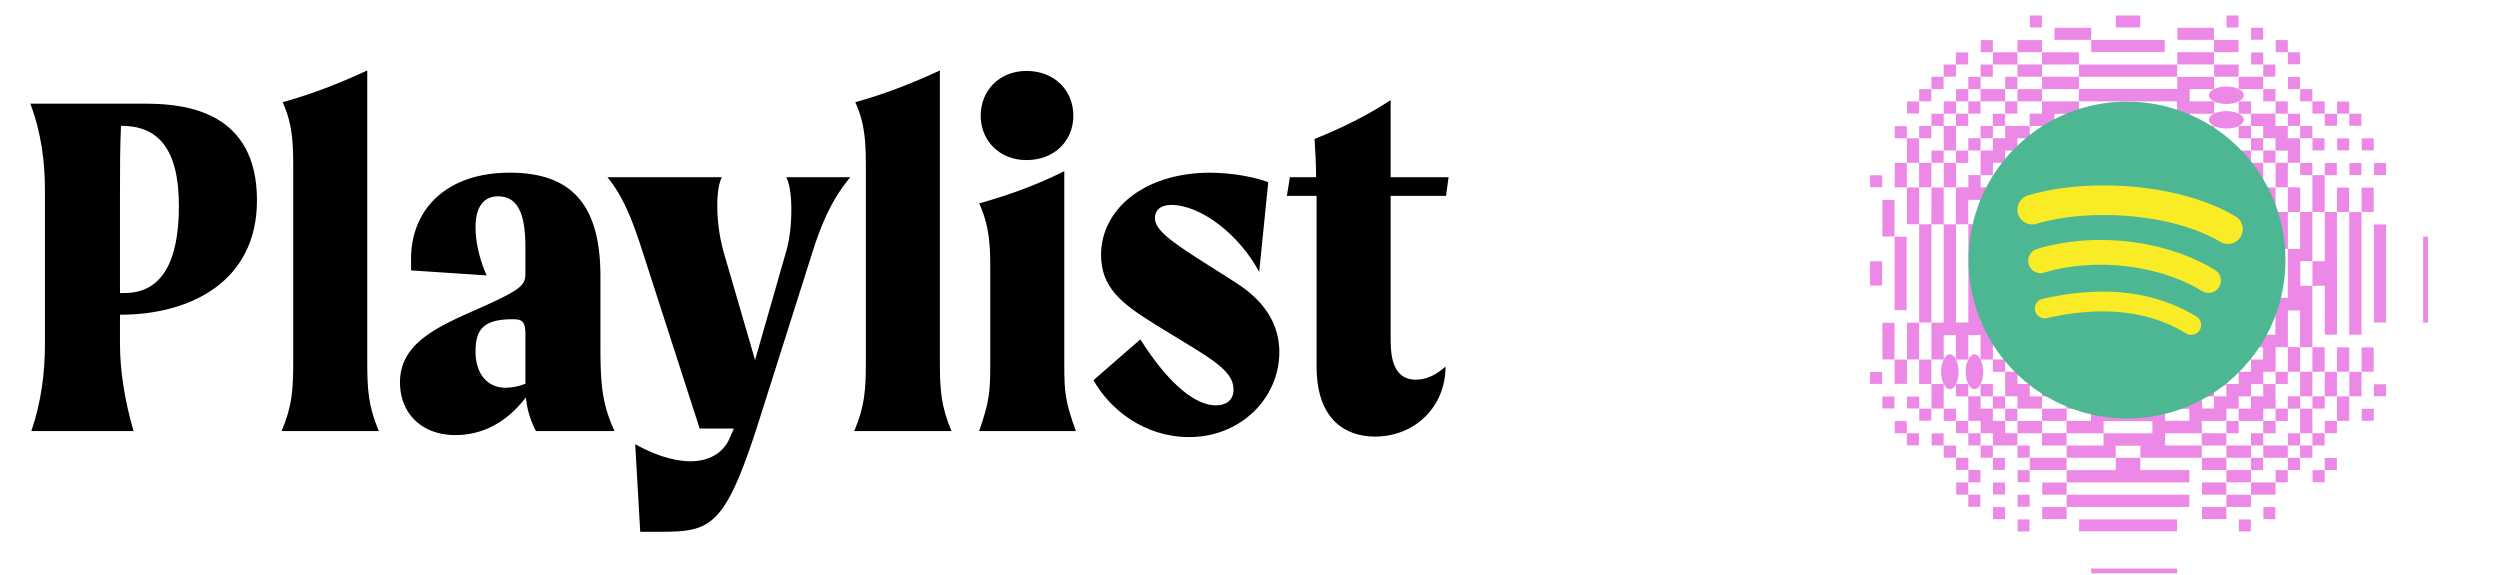 <?xml version="1.0" encoding="UTF-8"?>
<svg xmlns="http://www.w3.org/2000/svg" id="Laag_1" data-name="Laag 1" viewBox="0 0 2978.35 684.83">
  <defs>
    <style>.cls-1{fill:#ec89e7;}.cls-2{fill:#f9ec26;}.cls-3{fill:#4db793;}</style>
  </defs>
  <g id="_0BXTPf" data-name="0BXTPf">
    <path class="cls-1" d="M2491.31,683v-5.68h102.5V683Z"></path>
    <path class="cls-1" d="M2892.5,384.33h-5.68V281.84h5.68Z"></path>
    <path class="cls-1" d="M2754.82,340.37v73.28l.09-.08-14.73.08V369.9h-14.55v43.75H2711v29.29h-14.64v14.64H2681.7v14.64h-14.64v14.64h-14.65v14.65h-29.28v14.64h-43.75V530.7h43.75l-.08,14.73.08-.08h-73.29l.08.08V531h-29.36v14.48l.08-.08H2462l.08.08q0-7.36-.08-14.72h44V516.17h58.26V501.7h-58.17v14.54l-44.13-.09V501.43h29.12V486.87H2462l-.12-14.82h29.25V457.59H2462v-14.5h-14.4v14.42h14.48l-.12,14.61-29.25.11V457.58h-14.65V442.94h-14.64V428.3h-14.64V399.18h-14.56V428.3H2359.5V399.18h-14.56V428.3h-14.73V399.18h-14.56V428.3l-14.72-.08.08.08v-44l-.08.08h14.54c.07-.81.13-1.19.13-1.57l0-115.64,14.63.11V384.18h14.7v-2.7q0-55.91,0-111.8c0-.88-.1-1.75-.15-2.62l14.85.1v43.77H2374V267.25h-14.47V238.1h-14.69v29l-14.7.22q0-22.08.09-44.13H2345V208.58h14.58v14.49h14.55V208.59h14.74V238h-14.5v14.39h14.42V237.86h14.71v14.48h14.56V237.87h14.64V223.23h14.64V208.59h14.48V194h-14.48V179.31h14.5V164.92h-14.42V179.4h-29.35q0-7.37,0-14.73h14.48V150.1h-14.48V135.32h14.64V120.74h44q.06,7.41.11,14.81h-29.21V150h29.1v14.48h43.66v-14.4h-43.74q.06-7.32.11-14.63h116.83V120.9c-.52-.05-.81-.11-1.09-.11l-115.85,0q0-7.38,0-14.74h117.22V91.45l-.08.09h44l-.08-.09.09,14.73h-29.12v14.55h29.11v14.74h-29.11V150h29.12v14.72h-29.12V179.3h29.11V194h14.65v14.64h14.64v14.64h14.64l.12,29.46L2667,252.6q0-7.23,0-14.49h-14.39v14.41h14.48v29.13h14.66v-29l14.61-.1v29.12h14.56V252.51h14.73v44h-14.48v58.29h14.4V296.45h14.65V252.51l14.72.09-.08-.09v58.65l.08-.08h-14.48v29.37h14.48ZM2637.7,472.13h14.64V457.5H2667V442.85h14.75V428.32h14.34V413.76h-14.25c0,5,0,9.81,0,14.63L2667,428.3V413.82h-14.55V428.3h-14.64v14.64H2623.3V457.5h14.47q0,7.35,0,14.71h-14.49v14.4h14.41Zm-14.64-263.45v-14.5h-14.4v14.41h14.48l-.12,14.62h-14.35v14.67h14.47v14.48h14.38V238h-14.46c0-4.94-.09-9.88-.12-14.82h14.6V208.68Zm-14.65,219.53h14.75V413.67h14.65V399h14.33V384.48H2637.9c0,5,0,9.8,0,14.62h-14.64v14.65H2608.5v14.54H2594v14.4h14.41Zm-175.7-14.65h14.71v14.49h14.4V413.65h-14.48V399.18h-14.55v14.47l-14.63-.11V399.21h-14.55v14.24h14.63V428h14.47Zm44-14.64v14.5h14.4V399h-14.48V384.37H2462V369.88H2447.6v14.4h14.46v14.64ZM2593.78,252.6V238.11h-14.4v14.41h14.48v14.75h14.53V281.6h14.55V267.36h-14.62V252.6Zm-161,14.65H2418.3v29h14.4v-29.1h14.49V252.77h-14.41Zm43.86-44h29.12V208.83h-29V223.3h-14.49v14.4h14.41ZM2579,355.12V296.41h-29.11V282.06h-29.33v14.48h-14.69v14.69h-14.31v29.33h14.57v28.92h58.5V355.12Zm73.63-58.51v72.84h14.28V296.61ZM2579,443.05h-72.89v14.28H2579ZM2696.18,296.7H2681.9v58.18h14.28Zm-190,175.63v14.28h58.23V472.33ZM2374,384.22V340.56h-14.23v43.66Zm219.7-219.64V150.24h-43.56v14.34Zm-14.34,336.7h28.92V487h-28.92ZM2476.89,179.47v14.28h28.9V179.47Zm116.79.08h-28.92v14.28h28.92Zm102.76,190.26v29h14.31v-29Zm-293.12-14.59H2389v28.89h14.31Zm0-87.8h-14.29v28.89h14.29Zm234.52,14.22h14.28V267.35h-14.28Zm-161.39-14.59V252.77h-14.31v14.28Zm-43.6,73.2h14.33V326h-14.33Zm190.42.28v14.28h14.27V340.53Zm-205.07,43.59h14.28V369.85h-14.28Zm263.27,14.72V384.51h-14.27v14.33ZM2535.29,237.73h14.38V223.51h-14.38ZM2520.41,428.2V413.83H2506.2V428.2Zm29.68-14.46V428h14.28V413.74Zm43.6-204.89h-14.38V223.1h14.38ZM2491.18,428.46H2476.9v14.28h14.28ZM2594,457.67V472h14.29V457.67Zm29.26-161.13v14.38h14.23V296.54Z"></path>
    <path class="cls-1" d="M2462.19,574.81q-.06-7.41-.11-14.82l-.09.08h58.65V545.35l-.08.08h29.36l-.08-.08V560h58.45v14.71H2465.61c-1.17,0-2.34,0-3.51.05Z"></path>
    <path class="cls-1" d="M2769.47,252.6h14.72l-.09-.09q0,72.41.05,144.81c0,.38-.05.77-.08,1.4h-14.45V340.37h-14.8l.09.08V311.08l-.08.08h14.72V252.51Z"></path>
    <path class="cls-1" d="M2462,589.37l145.18,0a9.16,9.16,0,0,1,1.06.14V603.8c-.74.05-1.49.15-2.24.15H2463.17c-.39,0-.78,0-1.17-.05l.08.08V589.28Z"></path>
    <path class="cls-1" d="M2813.39,252.52q0,72.42,0,144.84c0,.38,0,.77-.09,1.38h-14.55V256.14c0-1.17,0-2.34-.05-3.52l-.08.1,14.81-.11Z"></path>
    <path class="cls-1" d="M2593.63,633.1H2476.9V618.8h116.73Z"></path>
    <path class="cls-1" d="M2842.52,384.19h-14.3V267.43h14.3Z"></path>
    <path class="cls-1" d="M2286.37,384.37V267.16l-.08.08,14.73-.08c0,1.46-.05,2.92-.05,4.38q0,56.41,0,112.83l.08-.08h-14.72Z"></path>
    <path class="cls-1" d="M2476.63,76.9h117.22l-.08-.09V91.54l.08-.09q-6.87,0-13.74,0l-103.48.05.08-14.73Z"></path>
    <path class="cls-1" d="M2740.18,164.66V194l.09-.08-14.73.08V179.39H2710.9V164.75h-14.64V150.11h-14.64V135.37l29.36.09-.08-.08V150.1h14.72l-.08-.08v14.72h14.73Z"></path>
    <path class="cls-1" d="M2403.5,530.7h-29.36l.08.09V516.07H2359.5l.08.08V501.43h-14.72l.08.08-.09-29.37h14.73v14.64h14.64v14.64h14.64v14.65h14.65l-.09,14.72Z"></path>
    <path class="cls-1" d="M2491.28,47.62h87.66V62h-87.57V47.53Z"></path>
    <path class="cls-1" d="M2257,281.89h14.48V369.5H2257.1V281.8Z"></path>
    <path class="cls-1" d="M2491.37,47.53h-43.76V33.12h43.67v14.5Z"></path>
    <path class="cls-1" d="M2257.08,428.21H2242.6V384.53H2257v43.76Z"></path>
    <path class="cls-1" d="M2286.37,428.21l-14.61.1.09.08v-44h14.52l-.08-.08v44Z"></path>
    <path class="cls-1" d="M2257.1,281.8h-14.49V238.11H2257v43.78Z"></path>
    <path class="cls-1" d="M2286.37,267.16h-14.64V223.23l-.08.08,14.72-.08q0,22-.08,44Z"></path>
    <path class="cls-1" d="M2754.83,208.67h14.71l-.08-.08q0,22,0,44l.08-.09h-14.72l.08.09v-44Z"></path>
    <path class="cls-1" d="M2637.57,62.07l.12,14.82.08-.08h-44l.08.09V62.15h43.81Z"></path>
    <path class="cls-1" d="M2432.71,62.26h43.92V76.9l.08-.09-44,.09.08-14.73Z"></path>
    <path class="cls-1" d="M2462.08,560h-44l.08.09V545.35l-.09.08h44l-.08-.08v14.72Z"></path>
    <path class="cls-1" d="M2637.76,47.52H2594V33.12h43.65V47.6Z"></path>
    <path class="cls-1" d="M2652.33,603.93V618.4h-29V604h29.13Z"></path>
    <path class="cls-1" d="M2462,603.91v14.48h-29.06V604h29.14Z"></path>
    <path class="cls-1" d="M2652.41,604V589.28l-.09.08h29.37l-.09-.08v14.65h-29.28Z"></path>
    <path class="cls-1" d="M2710.9,574.64v14.64h-29.29l.09.08V574.63l-.08.09H2711Z"></path>
    <path class="cls-1" d="M2652.42,589.28H2623.3V574.72h29.11l-.08-.09v14.73Z"></path>
    <path class="cls-1" d="M2462.08,589.28H2433V574.81h29.21l-.09-.08q0,7.32-.1,14.64Z"></path>
    <path class="cls-1" d="M2652.41,574.72q0-7.37,0-14.73l-.09.08,29.37-.08q0,7.37-.08,14.73l.08-.09h-29.37Z"></path>
    <path class="cls-1" d="M2403.51,62.25V47.77h29.2V62.26l.08-.09h-29.37Z"></path>
    <path class="cls-1" d="M2652.42,560h-29.29V545.35l-.08.08,29.36-.08-.08,14.72Z"></path>
    <path class="cls-1" d="M2637.68,47.6h29.1V62.08h-29.21l.09.08q0-7.32.1-14.64Z"></path>
    <path class="cls-1" d="M2271.73,194V164.67l-.09.08h14.72l-.08-.09q0,14.68.08,29.37l-14.72-.08Z"></path>
    <path class="cls-1" d="M2374.15,62.26h29.36l-.09-.08.09,14.72-29.37-.08.08.08q0-7.35,0-14.71Z"></path>
    <path class="cls-1" d="M2798.75,472.14v29.28h-14.64l.08.09V472.14l-.08.08h14.72Z"></path>
    <path class="cls-1" d="M2637.69,76.89H2667V91.53l.09-.08h-29.37l.08.09V76.81Z"></path>
    <path class="cls-1" d="M2271.73,223.23h-14.48V194h14.48l-.08-.08v29.36Z"></path>
    <path class="cls-1" d="M2315.65,486.78h-14.72l.09.09V457.5l-.09.08,14.72-.08q0,14.69-.08,29.36Z"></path>
    <path class="cls-1" d="M2798.75,442.94h14.72l-.08-.08v29.27h-14.64l.08.08V442.86Z"></path>
    <path class="cls-1" d="M2769.47,442.94h14.72l-.08-.08v29.36l.08-.08-14.72.09q0-14.69.08-29.37Z"></path>
    <path class="cls-1" d="M2696.14,91.36l.11,14.82.09-.08-29.37.08.09-14.73-.09.08,29.26-.09Z"></path>
    <path class="cls-1" d="M2301,457.5h-14.65V428.21l-.08.09H2301l-.08-.08v29.36Z"></path>
    <path class="cls-1" d="M2257,428.29l14.86.1-.09-.08v29h-14.68V428.21Z"></path>
    <path class="cls-1" d="M2813.47,443V413.84h14.41v29h-14.49Z"></path>
    <path class="cls-1" d="M2784.19,442.94V413.82h14.56v29.12l.08-.08h-14.72Z"></path>
    <path class="cls-1" d="M2754.82,413.65h14.65v29.29l.08-.08-14.73.08.09-29.37Z"></path>
    <path class="cls-1" d="M2520.73,32.72V18.44h28.92V32.72Z"></path>
    <path class="cls-1" d="M2784.19,252.61v-29.1h14.47v29.2l.08-.09-14.64-.1Z"></path>
    <path class="cls-1" d="M2813.47,252.61V223.49h14.41v29h-14.49Z"></path>
    <path class="cls-1" d="M2227.89,340.2V311.28h14.29V340.2Z"></path>
    <path class="cls-1" d="M2315.66,135.46V120.82h14.63l-.08-.08.09,14.72-14.73-.08Z"></path>
    <path class="cls-1" d="M2286.28,120.75v14.46h-14.4V120.83h14.48Z"></path>
    <path class="cls-1" d="M2754.9,120.73h-14.62V106.1l-.09.08h14.63v14.63Z"></path>
    <path class="cls-1" d="M2696.25,106.18h14.65v14.64l.08-.08h-14.64V106.1Z"></path>
    <path class="cls-1" d="M2666.8,32.81h-14.26V18.43h14.26Z"></path>
    <path class="cls-1" d="M2271.74,164.67h-14.48V150.26h14.39v14.49Z"></path>
    <path class="cls-1" d="M2710.9,120.82h14.64v14.64l.08-.08H2710.9l.08.08V120.74Z"></path>
    <path class="cls-1" d="M2330.29,120.82V106.18h14.65l-.08-.08q0,7.35.08,14.72l-14.73-.08Z"></path>
    <path class="cls-1" d="M2286.36,120.83V106.19H2301l-.09-.09v14.65h-14.64Z"></path>
    <path class="cls-1" d="M2740.28,106.1H2725.8V91.69h14.39v14.49Z"></path>
    <path class="cls-1" d="M2754.82,120.81h14.64v14.64l.08-.08H2754.9V120.73Z"></path>
    <path class="cls-1" d="M2286.37,164.75V150.11H2301l-.08-.09v14.64h-14.64Z"></path>
    <path class="cls-1" d="M2798.83,135.37l-14.61.11.09.08V121h14.43v14.44Z"></path>
    <path class="cls-1" d="M2301,150.11V135.46h14.65l-.09-.08q0,7.37.08,14.73l-14.72-.09Z"></path>
    <path class="cls-1" d="M2227.88,223.05V208.8h14.38v14.25Z"></path>
    <path class="cls-1" d="M2842.56,208.49h-14.27V194.18h14.27Z"></path>
    <path class="cls-1" d="M2227.91,457.37V443.12h14.3v14.25Z"></path>
    <path class="cls-1" d="M2813.27,208.49H2799V194.18h14.26Z"></path>
    <path class="cls-1" d="M2769.54,208.68V194.2H2784v14.4h-14.5Z"></path>
    <path class="cls-1" d="M2740.18,194h14.65v14.64l.08-.08h-14.64V194Z"></path>
    <path class="cls-1" d="M2344.94,106.18V91.54h14.64l-.08-.09q0,7.36.08,14.73l-14.72-.08Z"></path>
    <path class="cls-1" d="M2301,106.19V91.44h14.53l-.09-.08V106.1h-14.53Z"></path>
    <path class="cls-1" d="M2842.51,472.05h-14.28V457.78h14.28Z"></path>
    <path class="cls-1" d="M2242.55,486.65V472.4h14.3v14.25Z"></path>
    <path class="cls-1" d="M2286.47,486.66h-14.64V472.42h14.56c0,4.7,0,9.52,0,14.33Z"></path>
    <path class="cls-1" d="M2696.27,76.9h14.48V91.36h-14.61l.09.08.12-14.62Z"></path>
    <path class="cls-1" d="M2300.93,486.77v14.47h-14.47V486.67l-.08.08,14.64.11Z"></path>
    <path class="cls-1" d="M2330.29,501.42h-14.64V486.78l-.08.08h14.64v14.65Z"></path>
    <path class="cls-1" d="M2359.58,91.54V76.89h14.64l-.08-.08V91.45H2359.5Z"></path>
    <path class="cls-1" d="M2828,487.06v14.23h-14.38V487.06Z"></path>
    <path class="cls-1" d="M2271.72,516.06h-14.47v-14.4h14.39v14.48Z"></path>
    <path class="cls-1" d="M2344.94,516.06h-14.65V501.42l-.08.09h14.73l-.08-.08v14.72Z"></path>
    <path class="cls-1" d="M2813.63,164.84h14.3v14.28h-14.3Z"></path>
    <path class="cls-1" d="M2330.21,76.82V91.36h-14.76l.09.08V76.9h14.75Z"></path>
    <path class="cls-1" d="M2798.65,164.87v14.25h-14.3V164.87Z"></path>
    <path class="cls-1" d="M2725.55,62.26H2740v14.4h-14.38V62.18Z"></path>
    <path class="cls-1" d="M2784.11,501.42v14.64h-14.64l.08.09V501.51h14.64Z"></path>
    <path class="cls-1" d="M2271.64,516.14h14.48v14.41h-14.4V516.06Z"></path>
    <path class="cls-1" d="M2315.64,530.7h-14.46V516.3h14.38v14.48Z"></path>
    <path class="cls-1" d="M2359.58,530.7h-14.64V516.06l-.08.09h14.72l-.08-.08v14.72Z"></path>
    <path class="cls-1" d="M2696.35,76.82h-14.48V62.41h14.4V76.9Z"></path>
    <path class="cls-1" d="M2754.84,164.75h14.46v14.4h-14.38V164.67Z"></path>
    <path class="cls-1" d="M2769.47,516.06V530.7h-14.64l.08.09-.08-14.73,14.72.09Z"></path>
    <path class="cls-1" d="M2315.56,530.78h14.75v14.54l.08-.09h-14.75V530.7Z"></path>
    <path class="cls-1" d="M2374.21,545.34h-14.63V530.7l-.08.09h14.72l-.08-.09q0,7.37,0,14.73Z"></path>
    <path class="cls-1" d="M2418.15,545.35H2403.5V530.7l-.08.09h14.64v14.64Z"></path>
    <path class="cls-1" d="M2754.83,530.7v14.65h-14.64l.08.08q0-7.36-.08-14.73l14.72.09Z"></path>
    <path class="cls-1" d="M2345,559.87h-14.65c0-5,0-9.8,0-14.64l-.08.09H2345V560Z"></path>
    <path class="cls-1" d="M2374.13,545.43h14.48v14.41h-14.4v-14.5Z"></path>
    <path class="cls-1" d="M2330.29,76.9V62.42h14.41v14.4h-14.49Z"></path>
    <path class="cls-1" d="M2725.64,62.18h-14.48V47.76h14.39v14.5Z"></path>
    <path class="cls-1" d="M2754.92,164.67h-14.74l.09.08V150l-.08.09h14.65v14.64Z"></path>
    <path class="cls-1" d="M2432.61,18.45V32.71H2418.3V18.45Z"></path>
    <path class="cls-1" d="M2740.19,545.35V560h-14.65l.08.08-.08-14.72,14.73.08Z"></path>
    <path class="cls-1" d="M2769.56,560.07V545.6H2784V560h-14.49Z"></path>
    <path class="cls-1" d="M2345,574.71q0-7.43.08-14.84l-.08.09h14.4v14.66h-14.49Z"></path>
    <path class="cls-1" d="M2418.07,560v14.48h-14.41V560.07h14.49Z"></path>
    <path class="cls-1" d="M2725.54,560v14.65H2710.9l.08.08V560.07h14.64Z"></path>
    <path class="cls-1" d="M2769.47,560v14.48h-14.41V560.07h14.5Z"></path>
    <path class="cls-1" d="M2344.86,574.62q0,7.36,0,14.73l.09-.08h-14.47V574.71H2345Z"></path>
    <path class="cls-1" d="M2374.32,589.12v-14.3h14.27v14.3Z"></path>
    <path class="cls-1" d="M2725.54,135.46h14.65v14.65l.08-.09h-14.73l.08.08V135.38Z"></path>
    <path class="cls-1" d="M2769.46,135.45l14.85.1-.09-.07v14.4h-14.68V135.37Z"></path>
    <path class="cls-1" d="M2344.84,589.35h14.48v14.41h-14.39V589.27Z"></path>
    <path class="cls-1" d="M2403.68,589.44h14.26v14.28h-14.26Z"></path>
    <path class="cls-1" d="M2374.23,62.18h-14.48V47.76h14.4v14.5Z"></path>
    <path class="cls-1" d="M2388.69,604.11V618.4h-14.33V604.11Z"></path>
    <path class="cls-1" d="M2798.74,135.45h14.48v14.42h-14.39v-14.5Z"></path>
    <path class="cls-1" d="M2710.73,618.48h-14.26V604.1h14.26Z"></path>
    <path class="cls-1" d="M2417.86,633.18h-14.17V618.8h14.17Z"></path>
    <path class="cls-1" d="M2681.86,33.06h14.29V47.34h-14.29Z"></path>
    <path class="cls-1" d="M2681.52,618.8v14.3h-14.28V618.8Z"></path>
    <path class="cls-1" d="M2300.93,267.24l.09-44-.09.08h14.72l-.08-.08.08,44Z"></path>
    <path class="cls-1" d="M2432.71,91.54l44-.09v14.73l-44-.09.08.09V91.45Z"></path>
    <path class="cls-1" d="M2432.71,516.07h29.36v14.72h-29.36Z"></path>
    <path class="cls-1" d="M2403.42,516.15l.09-14.72-.09.08h29.37l-.09-.08.09,14.72Z"></path>
    <path class="cls-1" d="M2710.9,194l14.72-.08v29.36l-14.72-.08.08.08V194Z"></path>
    <path class="cls-1" d="M2725.54,252.6V223.23h14.73V252.6Z"></path>
    <path class="cls-1" d="M2418.15,457.5v14.64h14.64l-.09,14.72.09-.08h-29.37l.08.08V472.14h-14.72l.09.08-.09-29.36h14.72V457.5Z"></path>
    <ellipse class="cls-1" cx="2352.22" cy="442.9" rx="10.41" ry="20.76"></ellipse>
    <path class="cls-1" d="M2388.86,428.22v14.72h-14.72V428.22Z"></path>
    <path class="cls-1" d="M2374.22,472.22H2359.5V457.5h14.72Z"></path>
    <path class="cls-1" d="M2388.86,486.78l-14.72.08V472.14l14.73.08-.09-.08v14.72Z"></path>
    <path class="cls-1" d="M2418.15,150v14.72h-14.73v14.64l.08-.08h-14.72V194l.08-.09h-14.64v14.73H2359.5q0-14.68.08-29.36l-.08.08h14.63V164.66h14.73V150l-.08.09Z"></path>
    <path class="cls-1" d="M2432.71,106.09q0,7.36.08,14.73l-29.37-.09.08.09V106.1l-.08.08h29.37Z"></path>
    <path class="cls-1" d="M2403.42,120.73v14.64h-14.64l.08.09V120.74l-.08.08h14.72Z"></path>
    <path class="cls-1" d="M2388.78,135.37v14.74l.08-.09-14.72.09V135.46h14.72Z"></path>
    <path class="cls-1" d="M2330.29,223.31l-14.72-.08.08.08V194l-.08.08h14.72l-.08-.08Z"></path>
    <path class="cls-1" d="M2344.85,179.31V194h-14.64l.08.08V179.3l-.08.09h14.73Z"></path>
    <path class="cls-1" d="M2359.58,179.31h-14.73l.09.08V164.66h14.64q0,7.36-.08,14.73Z"></path>
    <path class="cls-1" d="M2652.33,194V179.3l29.37.09-.08-.09V194h14.72l-.08-.08v29.36l.08-.08-14.72.08V208.67H2667V194Z"></path>
    <ellipse class="cls-1" cx="2652.37" cy="142.74" rx="20.76" ry="10.41"></ellipse>
    <path class="cls-1" d="M2681.62,164.66h14.72l-.09,14.72.09-.08h-14.72l.08.09Q2681.66,172,2681.62,164.66Z"></path>
    <path class="cls-1" d="M2652.42,179.39h-14.73V164.66h14.73Z"></path>
    <path class="cls-1" d="M2667,150h14.72v14.72H2667Z"></path>
    <path class="cls-1" d="M2623.05,516.07l29.36.08-.08-.08v14.72l.08-.09-29.36.09Z"></path>
    <path class="cls-1" d="M2725.63,442.94l-.09-29.37h14.73l-.09,29.37.09-.08h-14.73Z"></path>
    <path class="cls-1" d="M2681.7,545.35l-29.37.08.08-14.73-.08.09,29.37-.09-.08,14.73Z"></path>
    <path class="cls-1" d="M2652.33,501.43l14.73.08-.08-.08v14.64h-14.65l.08.08Q2652.38,508.79,2652.33,501.43Z"></path>
    <path class="cls-1" d="M2432.7,486.86l29.37-.08v14.73l-29.37-.08.09.08V486.78Z"></path>
    <path class="cls-1" d="M2447.43,194v14.72h-14.64v14.64h-14.64V238h-14.73l.09-29.36-.09.08h14.73V194l-.08.08Z"></path>
    <path class="cls-1" d="M2403.42,179.38l14.73-.08-.08,14.73.08-.08h-14.73l.08.08V179.3Z"></path>
    <ellipse class="cls-1" cx="2652.37" cy="113.46" rx="20.76" ry="10.41"></ellipse>
    <ellipse class="cls-1" cx="2322.93" cy="442.9" rx="10.41" ry="20.76"></ellipse>
    <path class="cls-1" d="M2344.94,457.5v14.72h-14.73V457.5Z"></path>
    <path class="cls-1" d="M2388.78,208.67l.08-14.73-.08.09h14.72l-.08-.08v14.72l.09-.08Z"></path>
    <path class="cls-1" d="M2754.91,442.86l-.09,29.36.09-.08-14.73.08.09-29.36-.09.08Z"></path>
    <path class="cls-1" d="M2711,457.58l-.09-14.72,14.73.08-.09-.08V457.5H2710.9Z"></path>
    <path class="cls-1" d="M2711,252.6h-14.72q0-14.68.08-29.37l-.08.08H2711l-.08-.08Q2710.95,237.92,2711,252.6Z"></path>
    <path class="cls-1" d="M2681.7,135.46H2667V120.74h14.72Z"></path>
    <circle class="cls-1" cx="2659.7" cy="435.58" r="10.41"></circle>
    <circle class="cls-1" cx="2645.05" cy="450.22" r="10.41"></circle>
    <path class="cls-1" d="M2667.06,501.51q0-7.36-.08-14.73h14.64V472.14h14.64V457.5l14.73.08-.09-.08.09,29.36h-14.65v14.65l-29.36-.08Z"></path>
    <path class="cls-1" d="M2286.29,194,2301,194l-.08-.08v29.36l.09-.08-14.73.08Z"></path>
    <path class="cls-1" d="M2403.51,91.53l-.09-14.72h29.37q0,7.36-.08,14.73l.08-.09h-29.37Z"></path>
    <path class="cls-1" d="M2696.25,179.38l14.73-.08q0,7.37-.08,14.73l.08-.08h-14.72l.08.08V179.3Z"></path>
    <path class="cls-1" d="M2403.51,501.43l-14.73.08q0-7.36.08-14.73l-.08.08h14.72l-.08-.08v14.73Z"></path>
    <path class="cls-1" d="M2725.54,530.71l.08,14.72-29.36-.08.08.08-.09-14.72,29.37.08Z"></path>
    <path class="cls-1" d="M2681.62,560.07q0-7.37.08-14.72l-.08.08h14.72l-.08-.08v14.72Z"></path>
    <path class="cls-1" d="M2315.57,150l14.72.09-.08-.09v29.37l.08-.09h-14.72l.09.08Z"></path>
    <path class="cls-1" d="M2301,194V179.38h14.65l-.09-.08V194l.08-.08h-14.72Z"></path>
    <path class="cls-1" d="M2359.58,120.82q0-7.36-.08-14.72l29.36.08-.08-.08v14.72l.08-.08H2359.5Z"></path>
    <path class="cls-1" d="M2388.86,106.18V91.53h14.65l-.09-.08v14.73l.08-.08h-14.72Z"></path>
    <path class="cls-1" d="M2754.91,516.15l-14.72-.09.08.09q0-14.68-.08-29.37l14.72.08-.09-.08Z"></path>
    <path class="cls-1" d="M2754.82,472.22l14.73-.08v14.64h-14.73l.09.08V472.14Z"></path>
    <path class="cls-1" d="M2344.86,120.74l14.72.08-.08-.08v14.64h-14.64l.08.08Z"></path>
    <path class="cls-1" d="M2330.29,150.11q0-7.37-.08-14.73l14.73.08-.08-.08V150h-14.65Z"></path>
    <path class="cls-1" d="M2740.27,530.79l-14.73-.08.08.08V516.15h14.65l-.08-.09Q2740.22,523.43,2740.27,530.79Z"></path>
    <path class="cls-1" d="M2359.5,164.74V150h14.72v14.72Z"></path>
    <path class="cls-1" d="M2711,501.43v14.72h-14.72V501.43Z"></path>
    <path class="cls-1" d="M2696.34,516.07v14.72h-14.72V516.07Z"></path>
    <path class="cls-1" d="M2740.27,486.86h-14.73V472.14h14.73Z"></path>
    <path class="cls-1" d="M2725.62,486.78v14.73H2710.9V486.78Z"></path>
  </g>
  <circle class="cls-2" cx="2534.04" cy="311.28" r="150.62"></circle>
  <path class="cls-3" d="M2534,121.12c-104.21,0-188.7,84.49-188.7,188.71s84.49,188.7,188.7,188.7,188.72-84.48,188.72-188.7-84.49-188.7-188.72-188.7Zm86.54,272.17a11.75,11.75,0,0,1-16.17,3.9c-44.31-27.07-100.09-33.2-165.78-18.19a11.76,11.76,0,0,1-5.23-22.94c71.88-16.43,133.54-9.35,183.29,21.05A11.76,11.76,0,0,1,2620.57,393.29Zm23.1-51.39a14.71,14.71,0,0,1-20.23,4.86c-50.73-31.19-128.05-40.22-188.05-22a14.71,14.71,0,1,1-8.55-28.15c68.54-20.79,153.74-10.72,212,25.07a14.71,14.71,0,0,1,4.84,20.23Zm2-53.51c-60.82-36.12-161.17-39.44-219.24-21.82a17.65,17.65,0,1,1-10.24-33.78c66.65-20.23,177.47-16.32,247.49,25.25a17.65,17.65,0,0,1-18,30.35Z"></path>
  <path d="M142.94,374.92v35.4c0,32.4,6,68.4,16.2,103.2H37.34c12-34.8,16.2-70.8,16.2-103.2V226.12c0-32.4-4.2-67.8-17.4-102.6h138c49.8,0,132,10.8,132,115.2,0,96.6-79.2,136.2-162.6,136.2Zm1.2-225c-1.2,26.4-1.2,51.6-1.2,76.2v123h5.4c43.2,0,64.8-35.4,64.8-103.8,0-70.2-26.4-95.4-68.4-95.4Z"></path>
  <path d="M349.33,430.12V203.92c0-30.6,0-54.6-12.6-82.2,34.8-9.6,67.2-22.2,100.8-37.8v346.2c0,34.2,1.2,53.4,13.8,83.4H335.53C348.13,483.52,349.33,464.32,349.33,430.12Z"></path>
  <path d="M638.53,513.52a105.14,105.14,0,0,1-12-40.2c-20.4,27-48.6,45-84,45-40.2,0-66-25.8-66-63,0-45.6,43.2-65.4,89.4-85.8,52.8-23.4,60-28.8,60-43.2v-31.2c0-34.2-6-61.2-32.4-61.2-18.6,0-27,14.4-27,36.6,0,16.8,4.2,37.2,13.2,57.6l-90-6v-13.8c0-58.2,41.4-102.6,117.6-102.6,74.41,0,108,39,108,123.6v85.2c0,44.4,2.4,67.8,16.8,99Zm-12.6-56.4v-59.4c0-15-4.2-17.4-15-17.4-34.8,0-44.4,12-44.4,38.4s13.8,43.2,36,43.2A65.25,65.25,0,0,0,625.93,457.12Z"></path>
  <path d="M1012.94,211.12c-19.2,23.4-32.4,48.6-46.2,93l-62.4,196.8c-40.8,128.41-57.6,132.61-118.81,132.61h-22.8l-6-104.41c23.4,13.2,46.8,20.4,66,20.4,22.2,0,39.6-10.2,46.8-28.2l4.8-10.8h-40.8l-66.61-206.4c-13.8-43.2-24-69-43.2-93H859.94c-3.6,7.2-5.4,19.2-5.4,33.6a209.26,209.26,0,0,0,7.8,56.4l37.2,127.8,36.6-127.8c4.8-16.2,6.6-34.2,6.6-51s-1.8-30.6-6-39Z"></path>
  <path d="M1031.53,430.12V203.92c0-30.6,0-54.6-12.6-82.2,34.8-9.6,67.2-22.2,100.8-37.8v346.2c0,34.2,1.2,53.4,13.8,83.4h-115.8C1030.33,483.52,1031.53,464.32,1031.53,430.12Z"></path>
  <path d="M1179.73,434.92V319.12c0-25.2-.6-49.2-13.2-76.8,36-10.2,67.8-21.6,101.4-38.4v231c0,32.4,1.2,43.8,13.8,78.6h-115.2C1178.53,478.72,1179.73,467.32,1179.73,434.92Zm-11.4-297c0-30,22.2-53.4,54.6-53.4,33.6,0,55.8,23.4,55.8,53.4,0,29.4-22.2,52.8-55.8,52.8C1190.53,190.72,1168.33,167.32,1168.33,137.92Z"></path>
  <path d="M1375.92,259.72c0,14.4,19.2,28.2,63,55.8l33,21c21.6,13.8,52.2,39,52.2,82.8,0,55.2-46.2,101.4-107.4,101.4-52.8,0-94.2-32.4-114-67.8l55.8-48.6c36.6,57.6,67.8,78.6,90,78.6,12,0,21-6,21-18.6,0-15-10.2-27-45.6-48.6l-48-29.4c-40.8-25.2-64.2-44.4-64.2-82.8,0-52.2,48.6-97.2,129-97.8,28.8,0,57,6,70.2,11.4l-10.8,106.8c-23.4-43.8-69-79.8-105-79.8C1383.12,244.12,1375.92,250.12,1375.92,259.72Z"></path>
  <path d="M1656.72,233.32v168c0,17.4,0,51,30,51,14.4,0,25.8-7.2,35.4-15.6,0,48-36.6,83.4-84,83.4-35.4,0-69.61-20.4-69.61-83.4V233.32h-35.4l3.6-22.2h31.2c0-12-.6-27-1.8-45.6,31.8-12.6,63-28.2,90.61-46.2v91.8h69l-3,22.2Z"></path>
</svg>
